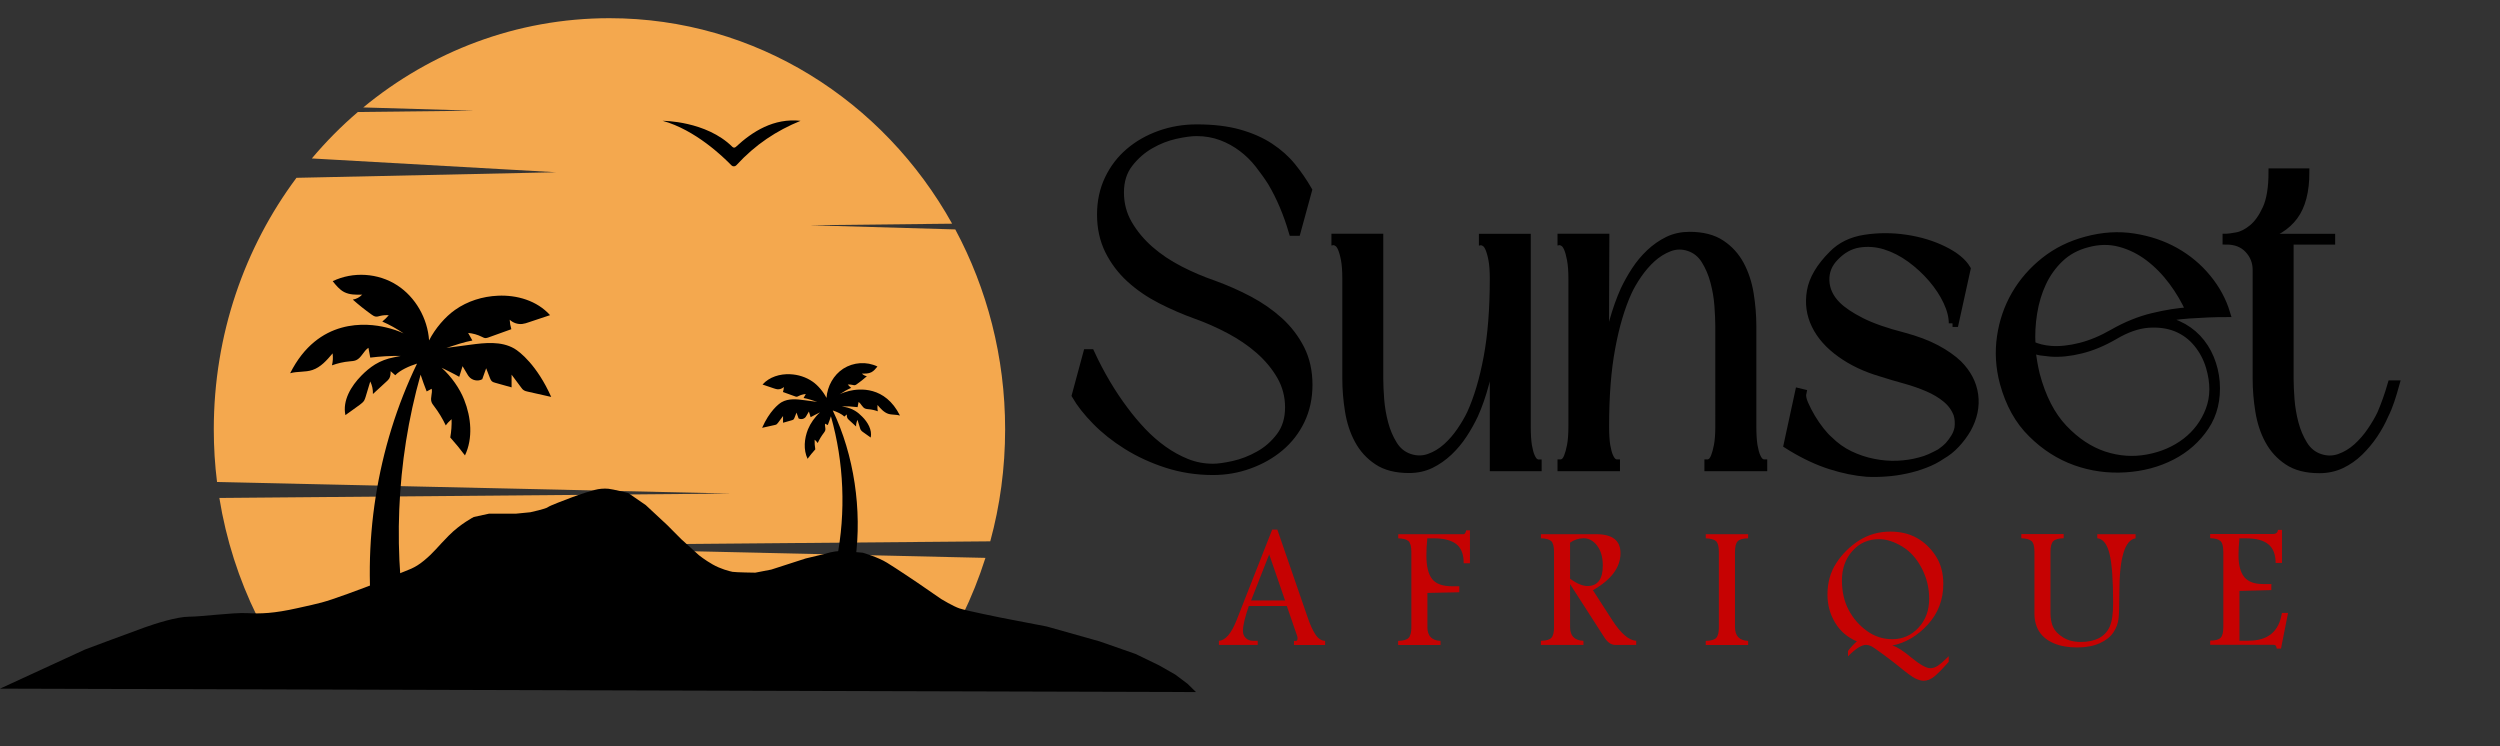 <?xml version="1.0" encoding="UTF-8"?> <svg xmlns="http://www.w3.org/2000/svg" xmlns:xlink="http://www.w3.org/1999/xlink" version="1.1" x="0px" y="0px" width="3008.8px" height="898px" viewBox="0 0 3008.8 898" style="enable-background:new 0 0 3008.8 898;" xml:space="preserve"><rect x="0" y="0" width="3008.8" height="898" fill="#333333" stroke="none"/> <style type="text/css"> .st0{fill:#F4A84E;} .st1{stroke:#000000;stroke-width:9;stroke-miterlimit:10;} .st2{fill:#C60202;} .st3{fill:none;stroke:#FFFFFF;stroke-miterlimit:10;} </style> <g id="BACKGROUND"> <path class="st0" d="M974.5,271.1l171.4-1.9C1063.5,121.3,909.7,21.9,733.5,21.9c-112,0-214.9,40.2-296.3,107.4l133.3,3.9 l-139.8,1.6c-19.9,17-38.4,35.7-55.4,55.9l293.9,16.6L356.8,214c-62.4,83.7-99.5,188.7-99.5,302.7c0,21.5,1.3,42.6,3.9,63.4 L879.7,594L264,599.3c8.1,50.2,23.5,97.8,45,141.6h849.2c10.9-22.3,20.2-45.5,27.8-69.5l-636.2-14.3l642-5.6 c11.7-42.9,17.9-88.1,17.9-134.8c0-87.3-21.8-169.3-60-240.6L974.5,271.1z"></path> <path d="M618.8,419.4c-15.8-9-35-6.9-52.9-4.5c-9.5,1.3-19.1,2.6-28.6,3.8c10.6-3.5,21.5-7.1,31.2-8.9c-1.7-3-3.4-6-5.1-9.1 c5.7,0.5,11.4,2.1,16.6,4.7c1.4,0.7,2.8,1.5,4.4,1.5c1.1,0,2.2-0.4,3.2-0.7c9.3-3.3,18.5-6.7,27.8-10c-1.1-3.7-1.8-7.6-2-11.4 c4.1,3.8,9.7,5.7,15.1,5.1c2.6-0.3,5.2-1.1,7.7-2c8.6-2.9,17.2-5.7,25.8-8.6c-15.7-17.5-39.9-24.5-62.9-23.4 c-18.2,0.8-36.4,6.4-51.5,17.1c-11.7,8.2-23.9,22.3-31.2,36.7c-1.8-26.6-16.4-52.1-38.3-66.3c-22.9-14.9-53.2-16.8-77.7-5 c4,5,8.2,10.2,13.8,13.1c6.6,3.4,14.3,3.3,21.7,3.1c-3,3.1-7,5.3-11.3,6c7.2,6.4,14.8,12.4,22.6,18c1.5,1.1,3.1,2.1,4.9,2.4 c1.8,0.3,3.6-0.3,5.4-0.8c3.4-0.8,6.9-1.1,10.4-0.8c-2.4,2.8-5,5.3-7.8,7.6c9,3.9,17.5,8.7,25.7,14.3c-6.7-3.2-13.9-5.5-21.1-7.2 c-23-5.6-81.8-11.9-115.5,55.1c8.7-2.5,18.2-1,26.8-3.9c10-3.3,17.4-11.8,24.3-20c0.6,4.8,0.4,9.7-0.8,14.4 c6.9-2.5,14.1-4.2,21.4-4.8c2.6-0.2,5.3-0.4,7.7-1.4c6.4-2.8,8.9-11.1,14.8-14.9c0.7,3.9,1.5,7.9,2.2,11.8 c12.1-1.5,24.3-2.2,36.5-2c-3.1,0.6-6,1.3-8.3,1.7c-7.9,1.5-15.5,4.3-22.4,8.5c-6,3.7-11.5,8.4-16.5,13.5 c-12.3,12.5-22.9,29.9-19.2,47.5c5.9-4.4,11.6-8.1,17.5-12.6c1.8-1.4,3.7-2.8,5-4.8c0.8-1.4,1.3-3,1.8-4.5 c1.9-6.2,3.7-12.4,5.6-18.6c2.3,4.6,3.4,9.9,3.2,15.1c5.4-5,10.8-10,16.3-15c1.2-1.1,2.4-2.2,3.3-3.6c1.6-2.6,1.7-5.9,1.7-8.9 c1.9,1.6,3.7,3.3,5.6,4.9c5.6-6,16.7-11,26.2-14c-48.6,100.8-66.9,217.1-51.6,328.7l42.6,10c-21-107.4-16.4-220.2,13.3-325.4 c2.2,7,4.9,13.9,7.3,20.2c2-1.1,4-2.1,6-3.2c1.3,5.1-1.9,10.8-0.2,15.8c0.6,1.9,1.9,3.5,3.1,5.1c5.5,7.2,10.2,15,14.1,23.2 c2-2.8,4.4-5.3,7-7.5c0.2,7.4-0.3,14.7-1.6,22c6.2,6.9,12.1,14.1,17.7,21.6c9.8-20.7,7.5-45.8-1-67.1 c-5.3-13.4-15.3-27.8-27.1-38.4c7.3,3.6,14.6,7.1,21.2,10.9c1.3-4.3,2.7-8.6,4-12.8c1.9,3.1,3.7,6.3,5.6,9.4c0.6,1,1.2,2.1,2,3 c3.8,4.8,10.9,6.2,16.1,3.3c1.6-4.4,3.1-8.8,4.7-13.2c1.5,3.9,3,7.8,4.5,11.6c0.5,1.3,1.1,2.7,2,3.7c1.3,1.3,3.1,1.9,4.8,2.3 c6.4,1.8,12.9,3.6,19.3,5.4c0-5.1,0-10.2,0-15.3c3.8,5.1,7.6,10.2,11.4,15.3c0.9,1.2,1.8,2.5,3.1,3.3c1.5,1.1,3.4,1.5,5.2,1.9 c9.3,2.1,18.7,4.2,28,6.3C646.3,439.5,625.6,423.3,618.8,419.4z"></path> <path d="M1022,470.5c-4,1-7.9,2.3-11.5,4.1c4.4-3,9.1-5.7,13.9-7.8c-1.5-1.2-2.9-2.6-4.1-4c1.8-0.2,3.7,0,5.5,0.4 c0.9,0.2,1.9,0.5,2.9,0.4c1-0.1,1.8-0.7,2.6-1.3c4.2-2.9,8.1-6.1,12-9.5c-2.2-0.4-4.4-1.5-6-3.2c3.9,0.1,8,0.2,11.4-1.6 c3-1.5,5.2-4.3,7.3-6.9c-13-6.3-28.9-5.2-41.1,2.6c-11.6,7.5-19.2,21-20.2,35.2c-3.9-7.6-10.4-15.2-16.6-19.5 c-8-5.6-17.6-8.6-27.2-9c-12.1-0.6-25,3.2-33.2,12.4c4.5,1.5,9.1,3,13.6,4.6c1.3,0.4,2.7,0.9,4.1,1.1c2.9,0.3,5.8-0.7,8-2.7 c-0.1,2-0.5,4.1-1.1,6c4.9,1.8,9.8,3.5,14.7,5.3c0.5,0.2,1.1,0.4,1.7,0.4c0.8,0,1.6-0.4,2.3-0.8c2.7-1.4,5.7-2.2,8.8-2.5 c-0.9,1.6-1.8,3.2-2.7,4.8c5.1,0.9,10.9,2.8,16.5,4.7c-5-0.7-10.1-1.4-15.1-2c-9.4-1.3-19.6-2.4-27.9,2.4 c-3.6,2.1-14.5,10.6-23.4,30.8c4.9-1.1,9.9-2.2,14.8-3.3c1-0.2,2-0.4,2.8-1c0.6-0.5,1.1-1.1,1.6-1.8c2-2.7,4-5.4,6-8.1 c0,2.7,0,5.4,0,8.1c3.4-1,6.8-1.9,10.2-2.9c0.9-0.3,1.9-0.5,2.5-1.2c0.5-0.5,0.8-1.3,1.1-2c0.8-2,1.6-4.1,2.4-6.1 c0.8,2.3,1.6,4.6,2.5,7c2.8,1.5,6.5,0.8,8.5-1.7c0.4-0.5,0.7-1,1-1.6c1-1.7,2-3.3,2.9-5c0.7,2.3,1.4,4.5,2.1,6.8 c3.6-2,7.5-3.9,11.3-5.8c-6.3,5.6-11.6,13.3-14.5,20.4c-4.5,11.3-5.7,24.5-0.5,35.5c2.9-4,6.1-7.8,9.3-11.4 c-0.7-3.8-0.9-7.7-0.8-11.6c1.4,1.1,2.7,2.5,3.7,4c2-4.4,4.5-8.5,7.4-12.3c0.6-0.8,1.3-1.7,1.6-2.7c0.9-2.7-0.8-5.6-0.1-8.3 c1.1,0.6,2.1,1.1,3.2,1.7c1.3-3.3,2.7-7,3.8-10.6c15.7,55.6,18.2,115.2,7,172h22.5c8.1-59-1.6-125.6-27.3-179 c5,1.6,10.9,4.2,13.9,7.4c1-0.9,2-1.7,3-2.6c0,1.6,0.1,3.3,0.9,4.7c0.4,0.7,1.1,1.3,1.7,1.9c2.9,2.6,5.7,5.3,8.6,7.9 c-0.1-2.7,0.5-5.5,1.7-8c1,3.3,2,6.5,3,9.8c0.2,0.8,0.5,1.7,1,2.4c0.6,1.1,1.6,1.8,2.6,2.5c3.1,2.3,6.1,4.3,9.3,6.6 c1.9-9.3-3.6-18.5-10.2-25.1c-2.6-2.7-5.5-5.2-8.7-7.1c-3.6-2.2-7.7-3.7-11.8-4.5c-1.2-0.2-2.6-0.5-4.2-0.9 c6.4-0.1,12.7,0.2,19.1,1c0.4-2.1,0.8-4.2,1.2-6.2c3.1,2,4.4,6.4,7.8,7.9c1.3,0.6,2.7,0.6,4.1,0.8c3.9,0.3,7.7,1.2,11.3,2.5 c-0.6-2.5-0.7-5.1-0.4-7.6c3.6,4.3,7.6,8.8,12.8,10.6c4.6,1.5,9.6,0.7,14.2,2.1C1065.2,464.3,1034.1,467.6,1022,470.5z"></path> <path d="M0,828.8l102.3-47.1c0,0,58.6-21.9,71.8-26.6c13.2-4.7,38.8-12.9,53.6-12.9c14.8,0,52.4-5.1,69.3-4.3 c16.9,0.9,32.6,0.4,61-6c28.5-6.4,29.3-6,60.2-17.1c30.9-11.1,49.1-18.9,61-24c12-5.1,19.4-6.4,31.3-16.3c12-9.9,15.7-15.9,29.7-30 c14-14.1,30-22.3,30-22.3l18.4-4h32.4l17.3-1.7c0,0,18.6-4.1,20.9-6s19.7-8.4,30-12.3s21.9-7.3,26.7-8.6s10.9-1.9,16.2-1.4 s23.9,5.1,23.9,5.1l21.2,14.6l25.8,24l16.8,16.9l21.4,19.4c0,0,7,5.7,16.5,11.1c9.5,5.4,19.9,8.1,23.9,8.9c4,0.7,27.4,1,27.4,1 l19.2-3.7l41.5-13.4l23.9-5.7c0,0,9.2-3.3,17.9-3.1c8.7,0.1,26.9,1.9,26.9,1.9s17.9,5.1,29.1,12c11.3,6.9,36.6,24,36.6,24 l28.6,19.7c0,0,14.6,8.9,22.3,11.4c7.7,2.6,49.9,11.1,49.9,11.1l55,10.6l63.5,17.9l43.2,15.1l28.3,13.7l19.5,11.1l14.8,11.1 l10.2,10L0,828.8z"></path> <path d="M797.5,145.4c0,0,52.3-0.1,84,31.4c1.1,1.1,2.8,1.2,4,0.1c20.1-18.7,45.8-35,78-31.5c-28.8,11.8-54.2,28.3-77.3,53.5 c-1.6,1.7-4.2,1.8-5.9,0.1C870.4,188.8,836.9,156.3,797.5,145.4z"></path> <g> <g> <path class="st1" d="M1459.8,567.2c-19.5,0-38.1-2.9-55.7-8.6c-17.6-5.7-33.6-13.1-48-22.1c-14.4-9-26.8-18.9-37.3-29.6 c-10.5-10.7-18.7-21.1-24.4-31l13.8-51.1h4.6c11.9,25.7,25.5,48.6,40.8,68.9c6.5,8.8,13.7,17.3,21.5,25.6 c7.8,8.2,16.2,15.5,25,21.8c8.8,6.3,18.2,11.5,28.1,15.5c10,4,20.5,6,31.6,6c6.1,0,14.4-1.1,24.7-3.4 c10.3-2.3,20.5-6.2,30.4-11.8c10-5.5,18.5-13,25.6-22.4c7.1-9.4,10.6-21,10.6-34.7c0-13.8-3.4-26.4-10-37.9 c-6.7-11.5-15.3-21.8-25.8-31c-10.5-9.2-22.5-17.3-35.9-24.4c-13.4-7.1-26.6-12.9-39.6-17.5c-14.9-5.4-29.3-11.6-43.1-18.7 c-13.8-7.1-26-15.5-36.8-25.3c-10.7-9.8-19.2-21.1-25.6-33.9c-6.3-12.8-9.5-27.3-9.5-43.4c0-15.7,3.1-30,9.2-42.8 c6.1-12.8,14.4-23.7,25-32.7c10.5-9,22.8-16,36.8-21c14-5,28.8-7.5,44.5-7.5c19.5,0,36.5,2,50.8,6s26.8,9.5,37.3,16.4 c10.5,6.9,19.4,14.8,26.7,23.8c7.3,9,13.8,18.5,19.5,28.4l-13.8,50.5h-5.2c-6.5-22.2-14.9-42.1-25.3-59.7 c-4.6-7.3-9.8-14.5-15.5-21.8c-5.7-7.3-12.3-13.8-19.8-19.5c-7.5-5.7-15.8-10.3-25-13.8c-9.2-3.4-19.1-5.2-29.9-5.2 c-6.5,0-14.9,1.1-25.3,3.4c-10.3,2.3-20.4,6.2-30.1,11.8c-9.8,5.6-18.3,13-25.6,22.4c-7.3,9.4-10.9,21-10.9,34.7 s3.3,26.4,10,37.9c6.7,11.5,15.3,21.8,25.8,31c10.5,9.2,22.5,17.2,35.9,24.1c13.4,6.9,26.8,12.6,40.2,17.2 c14.9,5.4,29.3,11.7,43.1,19c13.8,7.3,26,15.8,36.8,25.6c10.7,9.8,19.2,21,25.6,33.6c6.3,12.6,9.5,27,9.5,43.1 c0,15.7-3.1,30-9.2,42.8c-6.1,12.8-14.6,23.7-25.3,32.7c-10.7,9-23.1,16-37,21C1489.7,564.7,1475.1,567.2,1459.8,567.2z"></path> <path class="st1" d="M1850.9,562.6h-53.4V414.4c-2.7,17.2-5.9,32.9-9.8,47.1c-3.8,14.2-8.2,26.8-13.2,37.9 c-3.8,8-8.2,15.9-13.2,23.5c-5,7.7-10.8,14.6-17.5,21c-6.7,6.3-14,11.4-21.8,15.2c-7.9,3.8-16.6,5.7-26.1,5.7 c-15.7,0-28.4-3.2-38.2-9.8c-9.8-6.5-17.4-14.9-23-25.3c-5.6-10.3-9.4-22-11.5-35c-2.1-13-3.2-26-3.2-39V335.2 c0-9.6-0.6-17.2-1.7-23s-2.4-10.1-3.7-13.2c-1.3-3.1-2.8-5.2-4.3-6.3c-1.5-1.1-2.7-1.7-3.4-1.7v-5.2h53.4v170 c0,6.9,0.4,15.2,1.1,25c0.8,9.8,2.4,19.3,4.9,28.7c2.5,9.4,6.1,17.9,10.9,25.6c4.8,7.7,11.2,12.8,19.2,15.5 c8,2.7,15.9,2.7,23.5,0c7.7-2.7,14.6-6.9,21-12.6c6.3-5.7,12-12.2,16.9-19.5c5-7.3,9-14.2,12.1-20.7 c8.4-18.4,15.1-40.9,20.1-67.5c5-26.6,7.5-58.3,7.5-95c0-9.6-0.6-17.2-1.7-23s-2.4-10.1-3.7-13.2c-1.3-3.1-2.8-5.2-4.3-6.3 c-1.5-1.1-2.7-1.7-3.4-1.7v-5.2h53.4v227.4c0,9.6,0.5,17.2,1.4,23c1,5.7,2.2,10.2,3.7,13.5c1.5,3.3,3.1,5.4,4.6,6.3 c1.5,1,2.7,1.4,3.4,1.4V562.6z"></path> <path class="st1" d="M1879,285.8h53.4l-0.6,148.7c2.3-17.6,5.5-33.5,9.5-47.7c4-14.2,8.5-26.8,13.5-37.9 c3.8-8,8.2-15.9,13.2-23.5c5-7.7,10.8-14.6,17.5-21c6.7-6.3,14-11.4,21.8-15.2c7.8-3.8,16.6-5.7,26.1-5.7 c15.7,0,28.4,3.3,38.2,9.8c9.8,6.5,17.4,14.9,23,25.3c5.5,10.3,9.4,22,11.5,35c2.1,13,3.2,26,3.2,39v120.6c0,9.6,0.5,17.2,1.4,23 c1,5.7,2.2,10.2,3.7,13.5c1.5,3.3,3.1,5.4,4.6,6.3c1.5,1,2.7,1.4,3.4,1.4v5.2h-66.6v-5.2c0.8,0,1.9-0.5,3.4-1.4 c1.5-1,3-3.1,4.3-6.3c1.3-3.2,2.6-7.8,3.7-13.5c1.1-5.7,1.7-13.4,1.7-23V392.6c0-6.9-0.4-15.2-1.1-25s-2.4-19.3-4.9-28.7 c-2.5-9.4-6.1-17.9-10.9-25.6c-4.8-7.7-11.2-12.8-19.2-15.5c-8-2.7-15.8-2.6-23.5,0.3c-7.6,2.9-14.6,7.2-20.9,12.9 s-11.9,12.3-16.9,19.5c-5,7.3-9,14.2-12,20.7c-8.4,18.4-15.1,40.9-20,67.5c-5,26.6-7.4,58.1-7.4,94.5c0,9.6,0.5,17.2,1.4,23 c1,5.7,2.2,10.2,3.7,13.5c1.5,3.3,3.1,5.4,4.6,6.3c1.5,1,2.7,1.4,3.4,1.4v5.2H1879v-5.2c0.8,0,1.9-0.5,3.4-1.4 c1.5-1,3-3.1,4.3-6.3c1.3-3.2,2.6-7.8,3.7-13.5c1.1-5.7,1.7-13.4,1.7-23v-178c0-9.2-0.6-16.7-1.7-22.7 c-1.1-5.9-2.4-10.4-3.7-13.5c-1.3-3.1-2.8-5.2-4.3-6.3c-1.5-1.1-2.7-1.7-3.4-1.7V285.8z"></path> <path class="st1" d="M2349.9,389.1c0-8-2.2-16.7-6.6-26.1c-4.4-9.4-10.4-18.6-18.1-27.6c-7.7-9-16.4-17-26.1-24.1 c-9.8-7.1-19.9-12.2-30.4-15.5c-10.5-3.2-21.1-4-31.6-2.3c-10.5,1.7-20,7-28.4,15.8c-8,8-11.9,17.5-11.5,28.4 c0.4,10.9,5,20.8,13.8,29.6c6.5,6.5,16.2,13,29,19.5c12.8,6.5,29.8,12.4,50.8,17.8c15.7,4.2,28.9,9.2,39.6,14.9 c10.7,5.7,19.5,11.9,26.4,18.4c11.1,11.1,17.6,23.5,19.5,37.3c1.9,13.8-1,27.6-8.6,41.3c-3.8,6.5-8.3,12.5-13.5,18.1 c-5.2,5.6-10.8,10-16.9,13.5c-6.1,4.2-12.9,7.8-20.4,10.6c-7.5,2.9-15.2,5.2-23.3,6.9c-8,1.7-16.1,2.9-24.1,3.4 c-8,0.6-15.7,0.7-23,0.3c-13.8-1.1-28.2-4.1-43.4-8.9c-15.1-4.8-30.9-12.1-47.4-22.1l-4.6-2.9l13.8-63.7l4.6,1.1 c-0.8,3.4,0,7.9,2.3,13.2c2.3,5.4,5.2,10.9,8.6,16.7c3.4,5.7,7.1,11,10.9,15.8c3.8,4.8,7.1,8.3,9.8,10.6 c7.7,7.7,16.1,13.7,25.3,18.1c9.2,4.4,18.8,7.6,28.7,9.5c9.6,1.9,19,2.7,28.4,2.3c9.4-0.4,18.3-1.7,26.7-4 c4.6-1.1,8.8-2.6,12.6-4.3c3.8-1.7,7.8-3.7,12.1-6c3.8-2.7,7.3-5.5,10.3-8.6c2.7-3.1,5.1-6.3,7.2-9.8c2.1-3.4,3.5-7.1,4.3-10.9 c0.8-6.1,0.4-11.7-1.1-16.7c-2.7-7.3-7.2-13.5-13.5-18.7c-6.3-5.2-13.7-9.6-22.1-13.2c-8.4-3.6-17.5-6.8-27.3-9.5 c-9.8-2.7-19.4-5.5-29-8.6c-18.4-5.4-34.6-13-48.5-23c-14-10-24.1-21.3-30.4-34.2c-6.3-12.8-8.2-26.5-5.7-41.1 c2.5-14.5,11.2-29.3,26.1-44.2c10-10.3,23.1-16.7,39.3-19.2c16.3-2.5,32.7-2.5,49.4,0c16.7,2.5,31.8,7.1,45.4,13.8 c13.6,6.7,22.9,14.3,27.9,22.7l-14.4,65.5H2349.9z"></path> <path class="st1" d="M2411.3,460.9c-5-18.8-6.1-37.3-3.4-55.7c2.7-18.4,8.5-35.3,17.5-50.8c9-15.5,20.8-29,35.3-40.5 c14.5-11.5,31.2-19.7,50-24.7c19.9-5.4,39-6.6,57.4-3.7c18.4,2.9,35,8.5,50,16.9c14.9,8.4,27.8,19.1,38.5,32.2 c10.7,13,18.4,27.2,23,42.5c-13.8,0-28.6,0.6-44.5,1.7c-15.9,1.1-30.3,3.3-43.4,6.3c10.7-0.4,20.6,1.4,29.6,5.5 c9,4,16.7,9.5,23.3,16.4c6.5,6.9,11.7,14.9,15.5,24.1c3.8,9.2,6.1,18.8,6.9,28.7c1.5,20.7-2.8,38.6-12.9,53.7 c-10.1,15.1-23.5,27-40.2,35.6c-16.7,8.6-35.3,13.6-56,14.9c-20.7,1.3-40.7-1.4-60-8.3c-19.3-6.9-36.9-18.1-52.5-33.6 C2429.5,506.6,2418.2,486.2,2411.3,460.9z M2635.3,374.2c-5.4-12.2-12.3-24-20.7-35.3c-8.4-11.3-17.9-21-28.4-29 c-10.5-8-22.1-13.8-34.7-17.2c-12.6-3.4-25.8-3.2-39.6,0.6c-13,3.4-23.9,9.4-32.7,17.8c-8.8,8.4-15.8,18.2-21,29.3 c-5.2,11.1-8.8,23.2-10.9,36.2c-2.1,13-2.8,25.8-2,38.5c6.5,3.1,14.2,5,23,5.7c10.7,0.8,22.5-0.5,35.3-3.7 c12.8-3.2,25.9-8.7,39.3-16.4c16.1-9.2,32.2-15.7,48.2-19.5C2607.2,377.3,2621.9,375,2635.3,374.2z M2445.2,419.6 c1.1,11.1,2.9,21.4,5.2,31c7.3,27.6,18.4,49.2,33.3,64.9c14.9,15.7,31.1,26.4,48.5,32.2c17.4,5.7,34.9,7,52.5,3.7 c17.6-3.2,32.9-9.9,45.9-19.8c13-10,22.5-22.7,28.4-38.2c5.9-15.5,6-32.8,0.3-52c-3.1-10.3-8-19.7-14.9-28.1 c-6.9-8.4-15.3-14.6-25.3-18.7c-10-4-21.2-5.5-33.9-4.6c-12.6,1-26,5.7-40.2,14.1c-13.8,8-27.3,13.7-40.5,16.9 c-13.2,3.3-25.4,4.5-36.5,3.7c-4.2-0.4-8.2-0.9-12.1-1.4C2452.3,422.7,2448.7,421.5,2445.2,419.6z"></path> <path class="st1" d="M2679.5,285.8c2.3,0,6.5-0.6,12.6-1.7c6.1-1.1,12.3-4.3,18.7-9.5c6.3-5.2,11.9-13,16.7-23.5 c4.8-10.5,7.2-25.2,7.2-43.9h40.2c0,23-4.6,40.7-13.8,53.1c-9.2,12.4-23,21-41.3,25.6h86.1v4h-50v166c0,6.9,0.4,15.2,1.1,25 c0.8,9.8,2.4,19.3,4.9,28.7c2.5,9.4,6.1,17.9,10.9,25.6c4.8,7.7,11.2,12.8,19.2,15.5c8,2.7,15.9,2.7,23.5,0 c7.7-2.7,14.6-6.9,21-12.6c6.3-5.7,12-12.2,16.9-19.5c5-7.3,9-14.2,12.1-20.7c2.3-5.4,4.5-11,6.6-16.9c2.1-5.9,4.1-12.1,6-18.7 h5.2c-1.9,6.9-3.9,13.5-6,19.8c-2.1,6.3-4.5,12.2-7.2,17.5c-3.4,8-7.8,15.9-12.9,23.5c-5.2,7.7-11,14.6-17.5,21 c-6.5,6.3-13.8,11.4-21.8,15.2s-16.9,5.7-26.4,5.7c-15.7,0-28.4-3.2-38.2-9.8c-9.8-6.5-17.4-14.9-23-25.3 c-5.6-10.3-9.4-22-11.5-35c-2.1-13-3.2-26-3.2-39V324.8c0-9.6-3.3-17.8-9.8-24.7c-6.5-6.9-15.3-10.3-26.4-10.3V285.8z"></path> </g> </g> <g> <path class="st2" d="M1531.1,637.4h6.2l36.8,106.6c2.7,7.9,5.7,14.4,8.9,19.4c3.2,5,7.2,7.7,11.8,7.9v5h-37.5v-5h2.5 c1.2,0,1.8-1.1,1.8-3.4c0-0.7-0.1-1.5-0.4-2.3l-12.5-36.3h-45.7c-4.7,13.5-7.1,23.5-7.1,30.1c0,3.5,1.1,6.3,3.4,8.5 c2.3,2.2,5.2,3.3,8.9,3.3h5.5v5h-46.7v-5c7.8-0.4,14.9-8.7,21.3-24.9L1531.1,637.4z M1527.5,667.2l-21.8,55.5h40.9L1527.5,667.2z"></path> <path class="st2" d="M1764.5,638.3h4.6v39.6h-7.5c0-10.8-3-18.6-9-23.1c-6-4.6-14.9-6.9-26.8-6.9h-8c-0.8,7.6-1.1,14.4-1.1,20.4 c0,13.3,2.3,22.8,6.9,28.6c4.6,5.8,12.6,8.7,24,8.7h8.7v7.2l-38.4,0.8v41.2c0,10.6,5.3,16.1,15.8,16.5v5h-51v-5 c6.2-0.1,10.4-1.3,12.6-3.6c2.2-2.3,3.3-6.6,3.3-12.9v-90.4c0-6.7-1.2-11.1-3.5-13.2c-2.4-2.1-6.5-3.1-12.3-3.3v-5h78.9 c0.5,0,1.1-0.5,1.7-1.4C1764,640.5,1764.4,639.5,1764.5,638.3z"></path> <path class="st2" d="M1854.5,642.9h66.3c9.9,0,17.3,1.9,22.2,5.7c4.9,3.8,7.3,9.6,7.3,17.2c0,8.5-2.8,16.5-8.3,23.9 c-5.5,7.4-13.8,14.3-24.9,20.6l23.2,36c10.4,16.1,20,24.4,28.9,24.9v5h-25c-5,0-9.5-3-13.3-9l-41.3-64.2v51.7 c0,10.6,5.4,16.1,16.1,16.5v5h-51.2v-5c6.3-0.1,10.5-1.3,12.6-3.6c2.2-2.3,3.2-6.6,3.2-12.9v-90.4c0-6.7-1.2-11.1-3.5-13.2 c-2.4-2-6.5-3.1-12.3-3.3V642.9z M1889.6,653.1v43.4c8.1,5.9,15.1,8.8,21,8.8c6.1,0,10.7-2.1,13.8-6.2c3.1-4.1,4.6-10.3,4.6-18.5 c0-10-2.3-17.9-6.8-23.9c-4.5-5.9-10-8.9-16.5-8.9C1900,647.9,1894.6,649.6,1889.6,653.1z"></path> <path class="st2" d="M2103.9,647.9c-6.3,0.1-10.5,1.3-12.6,3.6c-2.2,2.3-3.2,6.6-3.2,12.9v90.4c0,10.6,5.3,16.1,15.8,16.5v5h-51 v-5c6.3-0.1,10.5-1.3,12.6-3.6c2.2-2.3,3.2-6.6,3.2-12.9v-90.4c0-6.7-1.2-11.1-3.5-13.2c-2.4-2-6.5-3.1-12.3-3.3v-5h51V647.9z"></path> <path class="st2" d="M2234.8,771.9c-11.2-4.7-19.9-12.1-26.1-22.3c-6.2-10.2-9.3-21.6-9.3-34.1c0-14.2,3.5-26.9,10.6-37.8 c7.1-11,16.2-20,27.4-27.2c11.2-7.1,23.8-10.7,37.7-10.7c12.1,0,22.7,2.5,31.8,7.6c9.1,5.1,16.7,12.3,22.8,21.7 c6.1,9.4,9.1,20.6,9.1,33.6c0,19-6.2,35.3-18.6,48.9c-12.4,13.6-26.7,22.1-42.8,25.3c5.2,1.3,12.9,6.1,22.9,14.5 c10.4,8.5,18,12.8,22.8,12.8c3.1,0,6.2-1,9.3-3.1c3.1-2.1,7.4-5.8,12.9-11.3v6.7c-7.5,8.5-13.3,14.5-17.5,17.8 c-4.2,3.3-8.4,5-12.7,5c-3,0-6.4-1-10.4-3c-3.9-2-10.7-7-20.2-14.9c-4.2-3.4-10.2-8-18-13.8c-7.9-5.8-12.8-9.2-14.8-10.1 c-2-0.9-3.9-1.4-5.9-1.4c-5.4,0-12.6,4.6-21.7,13.8v-6.5C2227.6,778.9,2231.1,775.1,2234.8,771.9z M2261.5,648.9 c-13,0-23.7,4.7-32.1,14.2c-8.4,9.5-12.6,21.2-12.6,35.3c0,13.6,2.7,25.5,8.1,35.7c5.4,10.1,12.7,18.6,21.9,25.2 c9.2,6.7,19.5,10,30.6,10c12.4,0,22.9-4.6,31.5-13.8c8.6-9.2,12.9-20.8,12.9-34.9c0-13.1-3-25.3-9-36.8 c-6-11.5-13.8-20.2-23.5-26.1C2279.6,651.9,2270.4,648.9,2261.5,648.9z"></path> <path class="st2" d="M2524.3,642.9h45.9v5c-13,1.9-19.5,23.7-19.5,65.1c0,14.4-0.3,24.7-0.9,30.8c-0.6,6.2-2.7,11.9-6.3,17.3 c-3.6,5.4-9.1,9.7-16.6,13.1c-7.4,3.3-16.4,5-26.8,5c-10.9,0-20.2-1.6-27.9-4.8c-7.7-3.2-13.6-7.8-17.6-13.8s-6.1-13.4-6.1-22.2 v-74.1c0-6.8-1.2-11.2-3.6-13.2c-2.4-2-6.5-3.1-12.2-3.3v-5h51v5c-6.2,0.1-10.4,1.3-12.6,3.6c-2.2,2.2-3.3,6.5-3.3,12.9v73.2 c0,7,1.1,12.7,3.2,17.3c2.2,4.6,6.1,8.7,11.9,12.3c5.8,3.7,13,5.5,21.6,5.5c8.6,0,15.9-1.6,21.8-4.7c5.9-3.1,10.2-7.8,12.9-14 c2.7-6.2,4-15.6,4-28.1c0-27.4-1.4-47.2-4.3-59.1c-2.9-12-7.8-18.2-14.8-18.9V642.9z"></path> <path class="st2" d="M2741.5,637.7h4.9v39.8h-7.6c-0.1-10.4-3.1-18-9-22.6c-5.8-4.7-14.7-7-26.7-7h-7.9 c-0.8,7.6-1.1,14.4-1.1,20.3c0,11.9,2.3,20.6,6.9,26.3c4.6,5.6,12.1,8.4,22.4,8.4h10.2v7.3l-38.4,1v59.9h11 c23.3,0,36.7-11.1,40.1-33.4h7.4l-8.5,42.9h-5.2c-0.1-3.1-1.4-4.6-4-4.6h-76v-5c6.3-0.1,10.5-1.2,12.6-3.5 c2.2-2.3,3.2-6.6,3.2-12.9v-90.3c0-6.8-1.2-11.3-3.6-13.3c-2.4-2.1-6.5-3.1-12.2-3.3v-5h74.4 C2739.1,642.9,2741.4,641.1,2741.5,637.7z"></path> </g> </g> <g id="OBJECTS"> <g> <g> <path class="st3" d="M1067.6-21.7"></path> </g> </g> <g> <g> <path class="st3" d="M791.5-18.6"></path> </g> </g> </g> <g id="DESIGNED_BY_FREEPIK"> </g> </svg> 